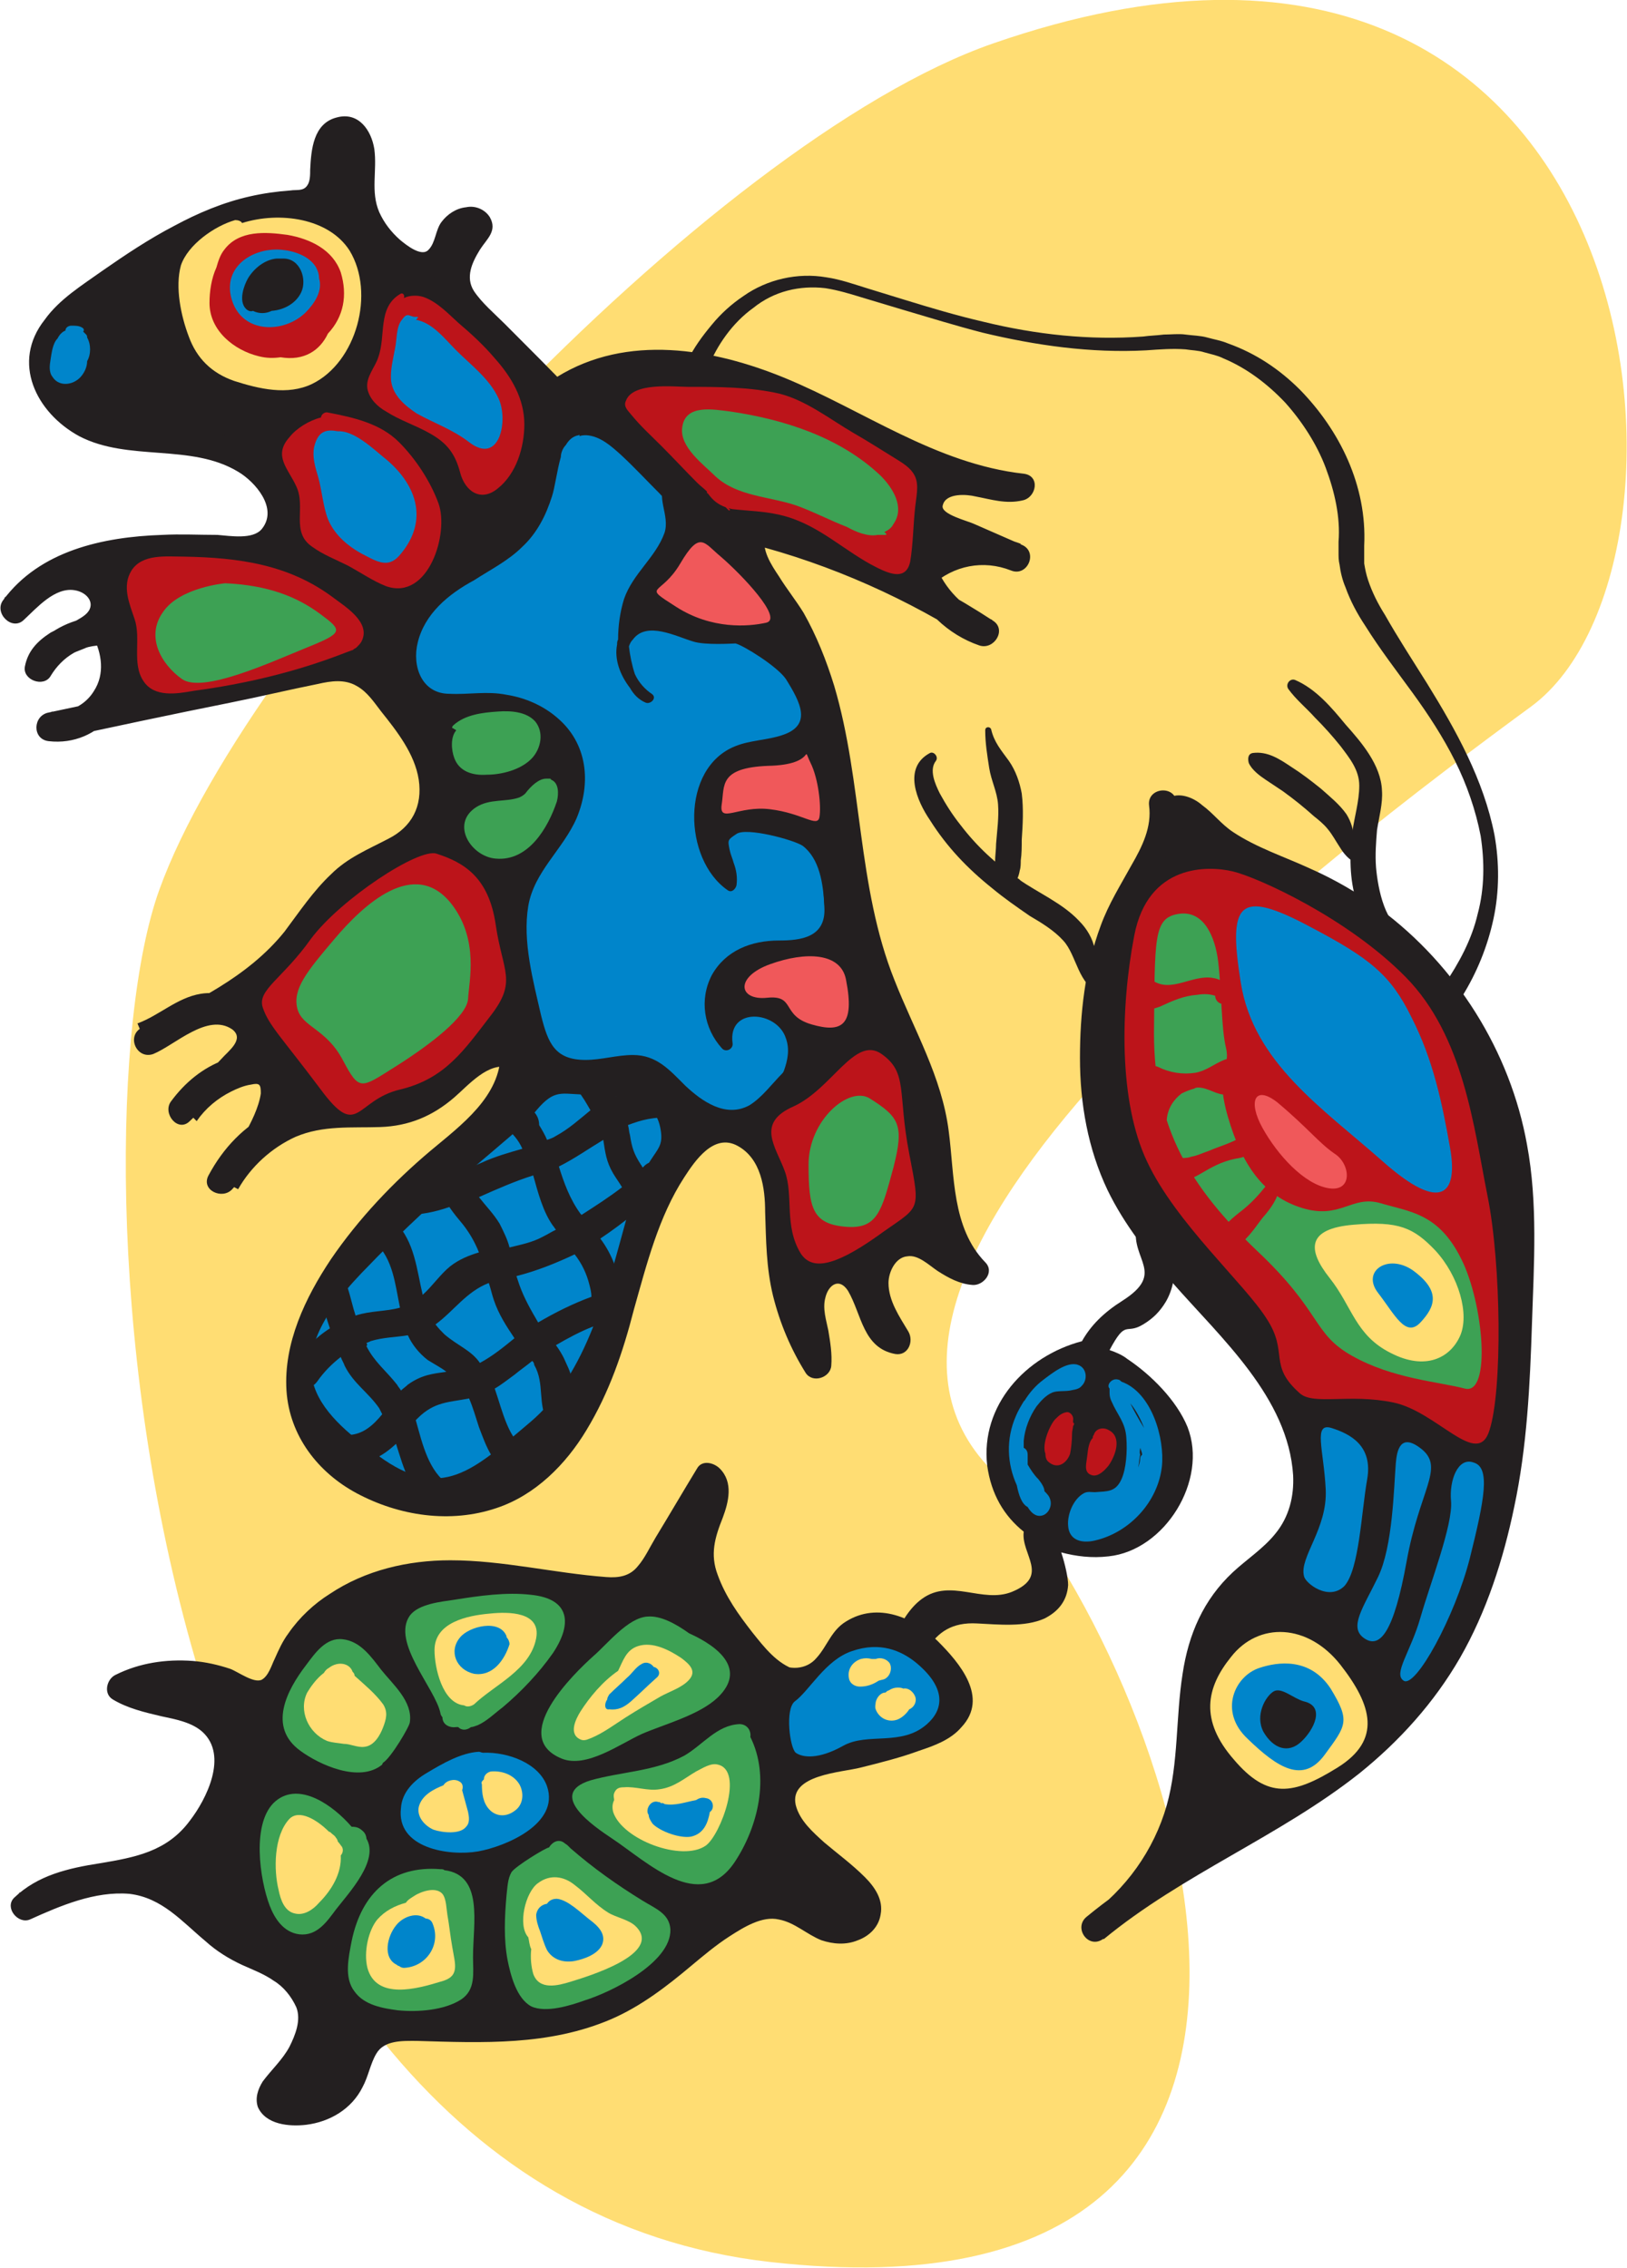 <?xml version="1.0" encoding="UTF-8"?> <!-- Generator: Adobe Illustrator 25.2.1, SVG Export Plug-In . SVG Version: 6.00 Build 0) --> <svg xmlns="http://www.w3.org/2000/svg" xmlns:xlink="http://www.w3.org/1999/xlink" version="1.1" id="Layer_1" x="0px" y="0px" width="165px" height="230px" viewBox="0 0 164.8 229.8" style="enable-background:new 0 0 164.8 229.8;" xml:space="preserve"> <style type="text/css"> .st0{fill:#FFDD73;} .st1{fill:#231F20;} .st2{fill:#0085CB;} .st3{fill:#BC141A;} .st4{fill:#F0585A;} .st5{fill:#3DA154;} </style> <path class="st0" d="M100.6,4.4c-28.8,10-75.2,59.9-84.5,85.8s-2.7,131.7,61.9,139s41.4-59.6,22-80.7s35.2-62.3,55.1-76.9 S167.7-18.9,100.6,4.4z"></path> <g> <g> <path class="st1" d="M57.2,40.9c-3-3-6.1-6-9.1-9.1c-0.7-0.7-1.5-1.5-1.8-2.5c-0.8-2.2,0.8-4.4,2.2-6.2c-0.2-1.3-2.3-0.7-2.9,0.5 s-0.8,2.8-2,3.2c-0.6,0.2-1.3,0-1.9-0.2c-3.3-1.3-5.5-5-5.2-8.6c0.2-2,0.3-4.9-1.6-5c-1.4,0-2.1,1.8-2.1,3.2c0,1.4,0,3.2-1.2,3.9 c-0.6,0.3-1.3,0.4-2,0.4c-7.4,0.3-14,4.8-20.1,9.1c-2.3,1.6-4.9,3.6-5.2,6.5c-0.4,3.4,2.7,6.3,5.9,7.3c3.2,1,6.7,0.8,10.1,1.4 s6.9,2.3,8,5.5c0.6,1.7,0.1,4-1.5,4.8c-0.8,0.4-1.8,0.5-2.7,0.5c-4.1,0-8.2-0.3-12.2,0.3c-4,0.6-8.1,2.4-10.4,5.7 c1.5-1.5,3.1-3,5.2-3.3c2.1-0.3,4.5,1.5,4,3.5c-0.7,3-6.1,2.8-6.7,5.8c1.3-2.4,4.1-3.9,6.8-3.7c1.1,2,1.2,4.6,0.1,6.7 c-1.1,2-3.5,3.4-5.8,3c8.8-1.9,17.7-3.8,26.5-5.6c1.4-0.3,3-0.6,4.4-0.2c1.6,0.5,2.7,1.9,3.7,3.2c1.5,2,3.1,4,3.9,6.3 s0.7,5.2-0.9,7.1c-1.5,1.8-4,2.4-6,3.7c-3.1,1.9-4.9,5.4-7.3,8.1c-3.8,4.3-9.1,6.8-14.3,9.3c2.1-0.7,3.8-2.4,5.9-2.9s5,1,4.5,3.1 c-0.2,0.8-0.7,1.3-1.3,1.9c-1.7,1.8-3.5,3.5-5.3,5.3c1.5-2.1,3.8-3.6,6.3-4.2c0.7-0.1,1.4-0.2,2,0.1c1.1,0.7,0.9,2.2,0.5,3.4 c-1,2.9-2.6,5.6-4.7,7.9c2-3.8,5.9-6.5,10.1-7c3.3-0.4,6.8,0.4,9.8-1.1c3.3-1.7,6-6.3,9.5-5c0.1,4.8-4.5,8.2-8.2,11.3 c-3.6,3-6.8,6.6-9.4,10.5c-3.1,4.6-5.5,10.5-3.3,15.6c1.6,3.8,5.4,6.3,9.5,7.4c2.8,0.7,5.8,0.8,8.6,0c6.5-2,10.3-8.9,12.4-15.4 c2.1-6.5,3.2-13.6,7.4-19c1-1.3,2.2-2.5,3.8-2.8c2.5-0.4,4.7,1.8,5.5,4.2c0.8,2.4,0.5,5,0.6,7.5c0.2,4.3,1.5,8.6,3.8,12.2 c0.2-1.9-0.6-3.8-0.7-5.7c-0.1-1.9,1.1-4.2,3-4c3.2,0.4,2.5,6.8,5.8,7.2c-1.1-1.7-2.2-3.6-2.2-5.6s1.4-4.3,3.4-4.3 c2.5,0,4.2,2.9,6.6,2.9c-4-4-3.1-10.5-4.3-16c-1-4.9-3.8-9.2-5.5-13.9c-4.6-12.3-2.3-27.1-9.9-37.8c-1.6-2.2-3.7-4.7-2.8-7.3 c8.4,2.1,16.5,5.7,23.7,10.5c-2.8-1-5.2-3.2-6.4-6c2.5-2.3,6.3-3,9.4-1.7c-2.3-1-4.6-2-6.9-3c-0.6-0.3-1.3-0.6-1.7-1.1 c-1.1-1.7,1.3-3.6,3.3-3.6c2,0.1,4,1.1,5.9,0.6c-8.1-0.8-15.3-5.6-22.7-9s-16.6-5.4-23.5-1"></path> <g> <path class="st1" d="M58.1,39.9c-2.3-2.4-4.7-4.8-7-7.1c-1-1-2.3-2.1-3.1-3.3c-0.9-1.4-0.2-2.9,0.6-4.2c0.7-1.1,1.8-1.9,1-3.3 c-0.5-0.8-1.5-1.2-2.4-1c-1,0.1-1.9,0.7-2.5,1.5c-0.6,0.8-0.6,2.1-1.3,2.8c-0.7,0.8-2.3-0.5-2.9-1c-0.9-0.8-1.6-1.7-2.1-2.8 c-0.9-2.1-0.2-4.2-0.5-6.4c-0.3-1.9-1.6-3.8-3.8-3.2c-2.4,0.6-2.6,3.3-2.7,5.3c0,0.5,0,1.2-0.3,1.6c-0.4,0.6-1.1,0.4-1.7,0.5 c-1.4,0.1-2.8,0.3-4.1,0.6c-2.7,0.6-5.3,1.7-7.7,3c-2.5,1.3-4.9,2.9-7.2,4.5c-2.1,1.5-4.4,2.9-5.9,5C1.1,36.7,3.6,41.8,8,44.2 c5,2.6,11.3,0.7,16.1,3.6c1.7,1,4.1,3.7,2.4,5.8c-0.9,1.1-3.2,0.7-4.5,0.6c-1.9,0-3.7-0.1-5.6,0c-6,0.2-12.4,1.6-16.1,6.6 c-1,1.3,0.9,3.2,2.1,2c1.3-1.2,3.1-3.3,5.1-3c1.4,0.2,2.3,1.5,1.1,2.5c-1,0.8-2.4,1.2-3.5,1.8C3.7,65,2.8,66,2.5,67.5 c-0.3,1.4,1.9,2.2,2.6,1c1.2-2,3.2-3.2,5.5-3.1c-0.4-0.3-0.8-0.6-1.2-0.9c0.9,1.7,1.2,3.8,0.1,5.5c-0.9,1.5-2.6,2.3-4.3,2.1 c0,1,0,1.9,0,2.9c6-1.3,12.1-2.6,18.1-3.8c3-0.6,5.9-1.3,8.9-1.9c1.3-0.3,2.7-0.5,3.9,0.2c1.1,0.6,1.8,1.7,2.5,2.6 c1.6,2,3.4,4.3,3.8,6.9c0.4,2.7-0.7,4.8-3.1,6c-2.1,1.1-4.1,1.9-5.8,3.6c-1.8,1.7-3.2,3.8-4.7,5.8c-3.7,4.6-9.2,7.2-14.4,9.7 c-1.7,0.8-0.6,3.3,1.1,2.7c2.2-0.9,5.5-4.2,8-2.5c1.3,1-0.4,2.2-1.1,3c-1.4,1.5-2.9,2.9-4.4,4.3c0.6,0.7,1.3,1.4,1.9,2 c0.9-1.3,2.1-2.3,3.5-3c0.6-0.3,1.3-0.6,2-0.7c0.9-0.2,1,0,1,0.9c-0.2,1.4-1,3-1.7,4.2c-0.8,1.5-1.9,2.8-3,4.1 c0.8,0.5,1.6,1,2.4,1.4c1.3-2.3,3.4-4.2,5.8-5.3c2.8-1.2,5.7-0.9,8.6-1c2.9-0.1,5.3-1.1,7.5-3c1.4-1.2,3.5-3.7,5.6-3 c-0.3-0.5-0.6-1-0.9-1.5c0,4.4-4,7.3-7.1,9.9c-3.8,3.2-7.3,6.9-10.1,11c-2.6,3.9-4.8,8.5-4.5,13.3c0.3,4.6,3.2,8.3,7.1,10.4 c4.3,2.3,9.5,3.1,14.2,1.5c3.9-1.3,7-4.4,9.1-7.9c2.3-3.8,3.7-7.9,4.8-12.2c1.3-4.6,2.5-9.4,5.1-13.4c1.1-1.7,3-4.5,5.4-3.2 c2.4,1.3,2.8,4.3,2.8,6.7c0.1,2.9,0.1,5.6,0.8,8.5c0.7,2.8,1.8,5.4,3.3,7.8c0.7,1.1,2.5,0.5,2.6-0.7c0.1-1.2-0.1-2.4-0.3-3.6 c-0.2-1-0.6-2.2-0.3-3.3c0.3-1.3,1.4-2.1,2.3-0.7c1.4,2.4,1.5,5.8,4.8,6.4c1.3,0.2,1.9-1.3,1.3-2.3c-0.9-1.5-2-3.1-2-4.9 c0-1.1,0.7-2.6,1.9-2.7c1.1-0.2,2.2,0.9,3.1,1.5c1.1,0.7,2.2,1.3,3.5,1.4c1.1,0.1,2.3-1.3,1.3-2.3c-3.4-3.5-3.1-8.8-3.7-13.3 c-0.7-5.5-3.5-10.2-5.5-15.3c-3.8-9.5-3.2-20-6.1-29.8c-0.8-2.6-1.8-5.1-3.1-7.4c-0.8-1.3-1.7-2.4-2.5-3.7 c-0.8-1.2-1.8-2.7-1.4-4.2c-0.5,0.3-1,0.6-1.5,0.9c8.2,2.1,16,5.6,23.1,10.2c0.5-0.8,0.9-1.7,1.4-2.5c-2.5-0.9-4.5-2.7-5.6-5.2 c-0.2,0.6-0.3,1.1-0.5,1.7c2.2-2,5.2-2.6,8-1.5c1.7,0.7,2.8-1.9,1.1-2.6c-1.6-0.7-3.2-1.4-4.8-2.1c-0.6-0.3-3.5-1-3.2-1.9 c0.3-1.3,2.5-1.1,3.3-0.9c1.6,0.3,3.1,0.8,4.8,0.4c1.4-0.3,1.8-2.5,0.1-2.7c-8.9-1-16.2-6.4-24.2-9.7c-7.3-3-16-4.5-23.1-0.1 c-1.6,1,0.2,3.3,1.7,2.3c6.7-4.2,15.4-2,22.1,1.1c7.5,3.4,14.6,8.2,23,9.1c0-0.9,0.1-1.8,0.1-2.7c-2.2,0.4-4.3-0.9-6.5-0.6 c-1.7,0.2-3.5,1.4-4,3.1c-0.6,1.9,0.8,3.3,2.4,4.1c2.3,1.1,4.7,2.1,7.1,3.1c0.4-0.9,0.8-1.7,1.1-2.6c-3.6-1.4-7.8-0.8-10.8,1.8 c-0.5,0.4-0.7,1.1-0.5,1.7c1.3,3.2,3.9,5.7,7.1,6.8c1.5,0.5,2.8-1.6,1.4-2.5c-7.5-4.9-15.7-8.5-24.4-10.7 c-0.5-0.1-1.4,0.3-1.5,0.9c-0.8,2.8,0.4,5.1,2,7.3c1.5,2.2,2.9,4.3,3.9,6.8c1.9,4.9,2.6,10.2,3.3,15.3c0.7,5.1,1.3,10.3,2.9,15.2 c1.8,5.5,5.2,10.4,6.1,16.1c0.9,5.3,0.4,11.4,4.4,15.6c0.4-0.8,0.9-1.5,1.3-2.3c-1.7-0.1-3-1.6-4.4-2.3c-1.6-0.8-3.5-0.8-5,0.3 c-1.4,1.1-2.2,2.9-2.3,4.6c0,2.5,1.2,4.6,2.5,6.7c0.4-0.8,0.9-1.5,1.3-2.3c-1.2-0.2-1.6-2.4-2-3.3c-0.6-1.6-1.5-3.2-3.2-3.7 c-2.1-0.7-4,0.8-4.8,2.7c-1.1,2.7,0.5,5.3,0.3,8c0.9-0.2,1.7-0.4,2.6-0.7c-2.7-4.4-3.5-9.1-3.6-14.2c0-2.4-0.2-4.9-1.5-7 c-1.1-1.7-2.9-3.1-5-3.3c-4.6-0.3-7.4,5-9,8.5c-1.9,4.3-2.9,8.9-4.3,13.3c-1.2,4-2.9,8-5.6,11.3c-3,3.5-7.2,5.2-11.9,4.6 c-4.1-0.5-8.6-2.7-10.4-6.6c-2-4.4-0.1-9.5,2.3-13.4c2.9-4.7,6.7-8.7,10.9-12.2c3.5-2.9,7.6-6.4,7.7-11.4c0-0.6-0.3-1.3-0.9-1.5 c-2.8-0.9-5.1,0.6-7.2,2.3c-1,0.9-2,1.9-3.2,2.5c-1.5,0.9-3.2,1-4.8,1c-3.4,0.1-6.6,0.1-9.6,1.7c-2.8,1.4-4.9,3.6-6.4,6.4 c-0.8,1.5,1.4,2.5,2.4,1.4c1.7-1.8,3-3.8,4.1-6c0.8-1.8,1.9-4.2,0.9-6.1c-1.1-2.2-3.9-1.7-5.8-1c-2.2,0.8-4,2.3-5.4,4.2 c-0.9,1.2,0.7,3.2,1.9,2c2-1.9,4-3.8,5.8-5.8c1.4-1.5,1.9-3.7,0.4-5.4c-1.2-1.4-3.3-2-5.1-1.7c-2.4,0.4-4.2,2.2-6.4,3 c0.4,0.9,0.7,1.8,1.1,2.7c5.3-2.5,10.6-5.1,14.6-9.4c1.9-2,3.3-4.5,5.2-6.4c1.9-2,4.5-2.6,6.8-4.2c2.2-1.5,3.4-3.9,3.4-6.5 c0-2.9-1.2-5.4-2.8-7.7c-1.5-2.2-3.3-4.9-5.9-6c-2.9-1.2-6.4,0.2-9.3,0.8C20,69,12.5,70.6,4.9,72.2c-1.6,0.3-1.7,2.7,0,2.9 c5.2,0.6,9-4.3,8-9.2c-0.2-1-0.5-2.6-1.5-3.2c-0.9-0.5-2.4-0.2-3.4,0.1c-2.2,0.6-4.2,2-5.3,4c0.9,0.3,1.7,0.7,2.6,1 c0.3-1.2,2.7-1.8,3.7-2.3c1.7-0.9,3.2-2.3,3-4.4c-0.2-2.3-2.5-4-4.7-4.1c-2.8-0.2-5,1.8-6.9,3.6c0.7,0.7,1.4,1.3,2.1,2 c2.8-3.7,7.5-5,11.9-5.3c2.7-0.2,5.4,0,8.2,0c2.2,0,4.6,0.1,6.1-1.8c2.6-3.3,0.4-7.9-2.7-9.9c-4.3-2.8-9.3-2.1-14-3 c-3.5-0.7-8.4-4.1-5.7-8.1c1.2-1.8,3.2-3,4.9-4.3c2-1.4,4-2.8,6.1-4c2.1-1.2,4.2-2.3,6.5-3c1.1-0.4,2.1-0.6,3.2-0.8 c1.2-0.2,2.3-0.2,3.5-0.4c2.2-0.3,3.2-2.1,3.4-4.2c0.1-0.9-0.1-1.8,0.2-2.6c0.2-0.6,0.4-0.9,0.7-0.4c0.3,0.7,0.2,1.8,0.1,2.6 c-0.1,1.1-0.1,2.2,0.1,3.3c0.5,2.2,1.7,4.3,3.4,5.7c1.6,1.3,4.2,2.7,6.2,1.3c0.8-0.6,1.2-1.5,1.5-2.3c0.2-0.4,0.3-1,0.6-1.3 c0.1-0.1,0.2-0.1,0.3-0.2c0.1,0,0.1,0,0.2-0.1c0.2,0,0.2-0.1-0.3-0.2c0.1-0.5,0.2-0.9,0.2-1.4c-1.2,1.5-2.4,3.1-2.7,5 c-0.3,2,0.5,3.6,1.8,5c3.2,3.3,6.5,6.4,9.8,9.6C57.5,42.9,59.2,41.1,58.1,39.9L58.1,39.9z"></path> </g> </g> <g> <path class="st1" d="M77.7,169.5c1.6,1.4,4.2,1.3,5.6-0.2c1-1,1.4-2.4,2.5-3.3c1.4-1.3,3.7-1.3,5.5-0.4c1.7,0.9,3,2.4,4.2,3.9 c0.7,0.9,1.5,2,1.3,3.2c-0.2,1.6-1.9,2.6-3.5,3.2c-2.9,1.1-5.9,1.9-8.9,2.5c-2,0.4-4.4,0.9-5.3,2.7c-1.2,2.5,1.1,5.1,3.2,6.9 c1.2,1,2.4,2,3.6,3c0.8,0.7,1.8,1.6,1.7,2.7c-0.1,1.7-2.5,2.3-4.1,1.7s-3-1.9-4.6-2.2c-1.3-0.2-2.7,0.2-3.9,0.8 c-4,2-7,5.5-10.8,7.9c-6,3.7-13.5,4.1-20.6,3.7c-1.7-0.1-3.5-0.2-5.1,0.4c-2.5,1-2.1,3.9-3.8,6c-2.6,3.2-9.3,2.4-6.9-0.3 c2.2-2.5,4.8-6.1,3.3-9.1c-1.7-3.2-3.5-3.4-6.7-5c-3.1-1.6-5.1-4.8-8.3-6.3c-4.3-2-9.3-0.1-13.7,1.9c3.6-3.8,10.2-2.3,14.7-5 c1.7-1,3.1-2.6,4.2-4.4c1.7-2.8,2.6-6.6,0.5-9.1c-2.3-2.6-6.7-1.9-9.6-3.8c3.7-1.8,8.3-1.8,12,0.1c0.6,0.3,1.2,0.7,1.9,0.7 c1.7,0,2.6-2.1,3.3-3.6c2.4-5.2,8.3-8,14-8.4c5.7-0.5,11.4,0.8,17.1,1.5c1.4,0.2,3,0.3,4.3-0.5c0.9-0.6,1.4-1.5,1.9-2.4 c1.7-2.9,3.4-5.7,5.1-8.6c1.4,1.2,0.1,3.3-0.5,5.1c-1.5,4.1,1.4,8.4,4.1,11.8c1.3,1.6,2.7,3.4,4.7,3.9"></path> <g> <path class="st1" d="M77,170.4c2.2,1.9,5.5,1.8,7.5-0.3c0.9-1,1.4-2.7,2.7-3.3c1.4-0.7,3-0.2,4.2,0.6c1.2,0.9,2.3,2.1,3.2,3.3 c0.4,0.5,0.9,1.2,0.8,1.8c-0.1,0.7-0.8,1.2-1.3,1.5c-1.3,0.7-2.9,1.2-4.3,1.6c-1.8,0.6-3.6,1-5.5,1.4c-2.4,0.5-5.3,1.1-6.4,3.6 c-1.3,2.9,0.7,5.8,2.7,7.7c1.2,1.1,2.5,2.2,3.7,3.2c0.6,0.5,2.8,2,1.2,2.6c-1.2,0.4-2.3-0.4-3.3-1c-1.4-0.8-2.8-1.5-4.5-1.4 c-3.2,0.2-6.1,2.4-8.4,4.3c-2.4,2-4.8,4.1-7.6,5.5c-6.1,3-12.8,2.7-19.3,2.5c-3-0.1-5.8,0.4-7.2,3.3c-1,2.1-1.3,4.3-3.8,5 c-0.8,0.2-1.6,0.3-2.4,0.2c-0.1,0-0.5-0.1-0.4-0.2c0-0.1,0.4,0.6,0.2,0.5c0,0,0-0.1,0.2-0.3c1-0.8,1.9-2.3,2.5-3.4 c0.7-1.2,1.4-2.6,1.5-4.1c0.2-2.8-1.7-5.5-4.1-6.8c-1.2-0.7-2.5-1.2-3.7-1.8c-1.5-0.7-2.7-1.8-3.8-2.9c-2.5-2.4-5.2-4.3-8.8-4.5 c-3.8-0.1-7.4,1.3-10.7,2.8c0.5,0.7,1.1,1.5,1.6,2.2c2.5-2.5,6.6-2.3,9.8-3c4.1-0.9,7.1-3.1,9.3-6.8c1.8-3.1,2.8-7.5,0.1-10.5 c-2.6-2.9-6.7-2.1-9.8-3.9c-0.1,0.8-0.2,1.7-0.3,2.5c2.2-1.1,4.7-1.5,7.1-1.1c1.2,0.2,2.3,0.5,3.4,1c1,0.5,1.9,1,3.1,1 c2-0.2,3.1-2,3.9-3.6c0.9-1.9,1.9-3.5,3.6-4.9c3.5-2.7,8-3.7,12.4-3.6c2.8,0,5.5,0.4,8.3,0.8c2.5,0.4,5.1,1,7.7,0.9 c2.9,0,4.4-1.6,5.8-4c1.6-2.7,3.3-5.5,4.9-8.2c-0.8,0-1.5,0-2.3,0c0.6,0.6,0.1,1.6-0.2,2.3c-0.4,1-0.8,1.9-0.9,2.9 c-0.4,2.2,0.3,4.5,1.3,6.5c1,2,2.4,3.9,3.8,5.6c1.4,1.7,2.9,3.3,5,4c1.8,0.6,2.8-2.1,1.1-2.7c-1.9-0.6-3.2-2.3-4.4-3.8 c-1.4-1.8-2.7-3.6-3.5-5.8c-0.8-2.1-0.3-3.8,0.5-5.8c0.6-1.6,1.1-3.6-0.3-5c-0.6-0.6-1.8-0.9-2.3,0c-1.4,2.3-2.8,4.7-4.2,7 c-0.6,1-1.1,2.1-1.8,2.9c-0.8,1-1.9,1.2-3.2,1.1c-5.3-0.4-10.5-1.7-15.8-1.7c-4.3,0-8.6,1-12.2,3.4c-1.6,1-3.1,2.4-4.2,4 c-0.6,0.8-1,1.7-1.4,2.6c-0.3,0.6-0.6,1.7-1.3,2.1c-0.8,0.4-2.4-0.8-3.2-1.1c-1.2-0.4-2.5-0.7-3.8-0.8c-2.7-0.2-5.4,0.2-7.8,1.4 c-0.9,0.4-1.3,1.9-0.3,2.5c1.5,0.9,3.2,1.3,4.9,1.7c1.4,0.3,3.1,0.6,4.2,1.6c2.6,2.4,0.4,6.8-1.3,9c-2.3,3.1-5.5,3.7-9.1,4.3 c-3.2,0.5-6.3,1.2-8.7,3.5c-1,1,0.4,2.7,1.6,2.2c3.1-1.4,6.6-2.9,10.1-2.6c3.3,0.4,5.3,2.8,7.7,4.8c1.1,1,2.4,1.8,3.7,2.4 c1.1,0.5,2.2,0.9,3.2,1.6c1,0.6,1.8,1.6,2.3,2.7c0.5,1.3-0.1,2.8-0.7,4c-0.7,1.3-1.8,2.3-2.7,3.5c-0.5,0.8-0.8,1.7-0.5,2.6 c0.8,1.8,3.2,2,4.9,1.8c2.4-0.3,4.6-1.6,5.7-3.8c0.6-1.1,0.8-2.4,1.4-3.4c0.8-1.4,2.7-1.3,4.1-1.3c6.7,0.2,13.4,0.5,19.7-2.2 c3-1.3,5.6-3.3,8.1-5.4c1.2-1,2.5-2.1,3.9-3c1.4-0.9,3.3-2.1,5-1.7c1.6,0.3,2.8,1.5,4.3,2.1c1.2,0.4,2.5,0.5,3.7,0 c1.1-0.4,2.1-1.3,2.3-2.6c0.3-1.5-0.6-2.8-1.6-3.8c-1.3-1.3-2.8-2.4-4.1-3.5c-1.1-1-2.5-2.2-2.9-3.8c-0.7-3.1,4.7-3.3,6.6-3.8 c2-0.5,4-1,5.9-1.7c1.5-0.5,3.2-1.1,4.3-2.4c2.8-3-0.2-6.5-2.4-8.7c-2.4-2.4-6.1-4-9.3-2c-1.5,0.9-1.9,2.5-3,3.7 c-1,1.2-2.8,1.3-4.1,0.4C77.1,167.8,75.9,169.5,77,170.4L77,170.4z"></path> </g> </g> <g> <path class="st1" d="M118.3,84.2c-1-0.3-0.3-2.1,0.8-2.1c1.1,0,1.9,1,2.6,1.7c2.9,3,7.2,4.2,11,6c11,5.1,19.1,16,20.6,28 c0.5,3.5,0.4,7,0.4,10.5c-0.1,8-0.3,16.1-1.8,24c-1.6,7.9-4.6,15.6-9.9,21.6c-8.4,9.5-21.3,13.6-31.1,21.7c4.4-3.1,7.6-7.8,8.8-13 c1.6-6.9,0-15.1,4.6-20.6c2-2.4,5-3.9,6.7-6.6c1.9-3.1,1.6-7.1,0.3-10.4c-3.6-9.7-13.7-15.7-18.1-25.1c-2.6-5.7-3-12.2-2.2-18.4 c0.4-3.3,1.2-6.6,2.7-9.5c1.7-3.4,4.5-6.7,3.9-10.4"></path> <g> <path class="st1" d="M118.8,83.5c0,0,0.4,0,0.4,0c0.3,0.1,0.5,0.3,0.7,0.5c0.4,0.3,0.7,0.7,1,1.1c0.8,0.8,1.8,1.5,2.8,2.1 c2,1.2,4.1,2.1,6.3,2.9c4.1,1.7,7.8,3.9,11,6.9c6.5,6,10.5,14.4,11.2,23.2c0.4,5.6,0.1,11.3-0.1,16.9c-0.2,5.4-0.7,10.9-1.9,16.2 c-2.1,9.4-6.6,18-14.2,24c-8.1,6.5-17.9,10.3-25.9,16.9c-1.4,1.1,0.1,3.3,1.6,2.3c3.5-2.5,6.2-5.8,8-9.7c1.7-3.9,2.1-8,2.4-12.2 c0.3-3.8,0.5-8.1,2.9-11.3c2.5-3.3,6.6-5,8.1-9.1c2.9-8-3.2-16-8.2-21.7c-2.7-3-5.5-5.8-7.8-9.1c-2.6-3.7-4.2-7.7-4.7-12.2 c-0.6-5.2-0.2-11,1.5-15.9c1.6-4.7,5.9-8.8,5.3-14c-0.2-1.8-3-1.5-2.8,0.3c0.3,2.2-0.7,4.2-1.8,6.1c-1.1,2-2.3,3.9-3.1,6.1 c-1.6,4.3-2.1,8.9-2.1,13.4c0,4.6,0.8,9.2,2.8,13.4c1.7,3.5,4.1,6.5,6.6,9.4c4.9,5.6,11.7,11.6,12.2,19.5 c0.1,2.1-0.4,4.2-1.8,5.9c-1.2,1.5-2.9,2.6-4.3,3.9c-3,2.8-4.5,6.3-5.1,10.3c-0.7,4.4-0.4,9-1.6,13.3c-1.3,4.6-4.2,8.6-8,11.3 c0.5,0.8,1.1,1.5,1.6,2.3c8-6.6,17.8-10.4,25.9-16.8c4.1-3.3,7.6-7.2,10.2-11.7c2.7-4.7,4.4-10,5.5-15.3 c1.3-6.1,1.6-12.4,1.8-18.6c0.2-6,0.6-12.2-0.5-18.1c-1.7-9.5-7.2-18.2-14.9-23.9c-2.2-1.6-4.6-3-7.1-4.1 c-2.6-1.2-5.4-2.1-7.8-3.7c-1.2-0.8-2-1.9-3.1-2.7c-0.9-0.8-2.4-1.4-3.5-0.7c-1.4,0.9-1.8,3.5,0.2,4 C119,85.1,119.4,84,118.8,83.5L118.8,83.5z"></path> </g> </g> <g> <g> <path class="st1" d="M112,99.3c-1.1-0.4-0.9-2.1-1.1-3.1c-0.2-1.1-0.8-2.1-1.6-2.9c-1.7-1.8-4.1-2.8-6.1-4.2 c-2.3-1.5-4.3-3.4-5.9-5.5c-0.8-1-1.5-2.1-2.1-3.2c-0.5-1-1.1-2.4-0.4-3.3c0.3-0.4-0.2-1-0.6-0.8c-2.8,1.5-1.3,4.9,0,6.8 c1.7,2.7,3.8,4.9,6.3,6.9c1.2,1,2.5,1.9,3.8,2.8c1.2,0.7,2.5,1.5,3.4,2.5c1.4,1.5,1.5,4.6,3.8,5.3C112.3,101,112.9,99.6,112,99.3 L112,99.3z"></path> </g> </g> <g> <g> <path class="st1" d="M103.1,89c-0.2-0.1-0.5-0.2-0.7-0.3c0.1,0.3,0.2,0.6,0.3,1c0.3-0.5,0.5-0.9,0.6-1.5c0.1-0.3,0.1-0.7,0.1-1 c0.1-0.7,0.1-1.4,0.1-2.1c0.1-1.5,0.2-3.1,0-4.7c-0.2-1.1-0.6-2.3-1.3-3.3c-0.8-1.1-1.5-1.9-1.8-3.2c-0.1-0.3-0.6-0.3-0.6,0.1 c0,1.3,0.2,2.5,0.4,3.8c0.2,1.3,0.8,2.4,0.9,3.7c0.1,1.3-0.1,2.7-0.2,4c0,0.6-0.1,1.2-0.1,1.8c0,0.4,0,0.8,0.1,1.1 c0,0.2,0.1,0.4,0.1,0.5c0.1,0.2,0.2,0.3,0.3,0.5c0,0.3,0.3,0.6,0.6,0.7c0.3,0,0.5,0.1,0.8,0.1C103.4,90.1,103.7,89.3,103.1,89 L103.1,89z"></path> </g> </g> <g> <g> <path class="st1" d="M142.6,94.7c-2.3-0.9-3-4.6-3.2-6.8c-0.1-1.3,0-2.6,0.1-3.8c0.2-1.3,0.6-2.7,0.5-4c-0.1-2.6-2.1-4.9-3.7-6.7 c-1.4-1.7-3-3.6-5.1-4.5c-0.5-0.2-1,0.4-0.7,0.9c0.8,1.1,1.8,1.9,2.7,2.9c0.9,0.9,1.8,1.9,2.6,2.9c0.9,1.2,1.9,2.4,1.9,4 c0,1.6-0.5,3.2-0.7,4.7c-0.6,4.5,0,10.4,5.2,11.7C143,96.1,143.3,95,142.6,94.7L142.6,94.7z"></path> </g> </g> <g> <g> <path class="st1" d="M138.1,86.2c-0.7,0.2-0.9-0.8-0.9-1.2c-0.1-0.9-0.3-1.7-0.8-2.5c-0.7-1-1.7-1.8-2.6-2.6 c-1-0.8-1.9-1.5-3-2.2c-1.2-0.8-2.4-1.6-3.9-1.4c-0.5,0.1-0.5,0.6-0.4,1c0.3,0.7,1.1,1.3,1.7,1.7c0.6,0.4,1.2,0.8,1.8,1.2 c1.1,0.8,2.1,1.6,3.1,2.5c0.5,0.4,1,0.8,1.4,1.3c0.5,0.6,0.8,1.2,1.2,1.8c0.6,1,1.6,2.1,2.9,1.6C139.3,87.2,138.9,86,138.1,86.2 L138.1,86.2z"></path> </g> </g> <path class="st1" d="M88.8,170.9c0.9-2.7,2.1-7.1,4.6-8.9c2.9-2.1,6.1,0.5,9.1-0.7c3.9-1.6,0.9-3.8,1.2-6.1c-2-1.6-3.3-3.8-3.7-6.7 c-0.7-6.1,3.9-11.1,9.6-12.6c0.9-1.6,2.2-2.9,4.1-4.1c4.4-2.8,0.9-4.1,1.4-7.4c0.2-1.2,1.2-1.9,2.3-2.2c0.9-0.2,1.3,1.2,0.4,1.5 c-0.7,0.2,1,3.3,1.1,4.1c0.2,1.4-0.1,2.9-0.8,4.1c-0.6,1-1.3,1.7-2.3,2.3c-1.8,1.1-1.7-0.6-3.4,2.6c0.6,0.2,1.3,0.5,1.8,0.9 c2.4,1.6,5,4.2,6.1,6.9c2.1,5.4-2.3,12.5-8,13.1c-1.7,0.2-3.3,0-4.8-0.4c0.4,1.2,0.7,2.6,0.7,3.3c-0.1,1.6-1,2.7-2.4,3.4 c-2,0.9-4.7,0.6-6.8,0.5c-5.2-0.3-5.6,4.3-7.6,7.9C90.5,173.6,88.3,172.4,88.8,170.9z"></path> <path class="st0" d="M124.7,167.9c-2.5,3.1-3.2,6.4,0.3,10.4c3.4,4,6,3.6,10.5,0.8c4.5-2.8,3.5-6.3,0.3-10.4 C132.5,164.5,127.5,164.3,124.7,167.9z"></path> <path class="st2" d="M127.6,169c-2.5,0.8-4.2,4.4-1.2,7.2c3,2.9,5.6,4.6,7.8,1.6c2.2-3,2.6-3.4,0.6-6.7 C132.7,167.9,129.4,168.4,127.6,169z"></path> <path class="st1" d="M132.1,172.4c2.2,0.5,1,2.9-0.3,4.1c-1.3,1.2-2.8,0.7-3.8-1c-0.9-1.7,0.2-3.6,1-4.1 C129.8,170.9,131,172.1,132.1,172.4z"></path> <path class="st2" d="M132.1,159.7c-0.5-1.9,2.4-4.8,2.2-8.8c-0.2-4-1.3-6.8,0.6-6.2s4.2,1.8,3.6,5.2c-0.6,3.4-0.8,9.1-2.3,10.8 C134.6,162.3,132.2,160.4,132.1,159.7z"></path> <path class="st2" d="M141.4,148.3c-0.2,2.5-0.3,8.4-1.8,11.5s-3,5.1-1.4,6.2s3-0.6,4.3-7.8s3.8-9.4,1.6-11.3 C141.8,145,141.5,147.1,141.4,148.3z"></path> <path class="st2" d="M147,152.1c0.2,2.4-2.1,8.3-3.1,11.8s-2.8,5.7-1.7,6.4c1.2,0.8,5.2-6.5,6.7-12.4c1.5-6,2.1-9.2,0.4-9.7 C147.7,147.6,146.8,150,147,152.1z"></path> <path class="st3" d="M131.7,141.2c1.4,1.2,5,0,9.4,0.9c4.5,0.9,8.6,6.8,9.8,2.8c1.3-4,1.2-16.7-0.2-23.7c-1.4-7-2.4-16.2-8.3-22.2 s-15-10.1-17.5-10.7c-2.5-0.6-8.6-0.8-10,6.5s-1.6,16.8,1.3,22.9c2.9,6.2,9.9,12.4,12.1,15.9C130.6,137.1,128.4,138.3,131.7,141.2z "></path> <path class="st2" d="M132.7,93.9c6.1,3.2,8.2,4.9,10.3,9.2c2.2,4.3,3.1,8.7,3.9,13.2s-0.7,6.8-6.8,1.4c-6.1-5.4-13.1-10-14.4-18.1 S125.4,90,132.7,93.9z"></path> <path class="st4" d="M129.4,111.7c3.1,2.6,4.2,4.1,5.8,5.2c1.6,1,1.9,3.9-0.6,3.5s-5.2-3.4-6.7-6.1S127.1,109.9,129.4,111.7z"></path> <path class="st5" d="M123.4,97.4c0.4,3.5,0.3,6.7,0.8,8.8c0.5,2.1-1.2,2.2,0.2,7c1.4,4.8,3.6,8,7.5,9.2c3.9,1.2,5-1.3,7.9-0.5 c3,0.9,5.9,1,8.2,5.6c2.3,4.5,3.1,13.9,0.4,13.2s-7.3-1-11.4-3.3c-4.1-2.3-3-4.4-9.7-10.7c-6.7-6.4-10.4-12.4-10.4-22 c0.1-9.6-0.1-11.7,2.5-12.1S123.1,95,123.4,97.4z"></path> <path class="st0" d="M145.4,126.7c2.4,2.6,3.5,6.5,2.5,8.7s-3.5,3.5-7,1.7c-3.6-1.8-3.9-4.7-6.2-7.6c-2.3-2.9-2.3-5,2.4-5.4 C141.7,123.7,143.2,124.4,145.4,126.7z"></path> <path class="st2" d="M143.1,128.7c2.9,2.1,2.3,3.7,0.8,5.3c-1.5,1.6-2.6-0.8-4.3-3C137.9,128.8,140.6,127,143.1,128.7z"></path> <path class="st3" d="M116.4,108.6c0.1-0.4,0.5-0.7,0.9-0.5c1.2,0.6,2.5,0.8,3.8,0.6c1.1-0.2,1.9-0.9,2.9-1.3c1-0.4,1.6,0,1.6,1 c0,0.2,0,0.4-0.1,0.5c0.4,0.1,0.7,0.3,1,0.6c0.4,0.3,0.3,1-0.2,1.1c-0.2,0-0.4,0.1-0.6,0.1c-0.4,0.1-0.7-0.3-0.5-0.6c0,0,0,0,0,0 c-0.2,0.5-0.6,0.8-1,0.8c-0.9,0.1-1.8-0.7-2.8-0.7c-0.1,0-0.3,0-0.4,0.1c-0.4,0.1-0.9,0.3-1.3,0.5c-0.8,0.6-1.4,1.5-1.5,2.6 c-0.1,0.6-1.1,0.8-1.3,0.1c-0.2-0.8-0.1-1.6,0.3-2.2c-0.1,0-0.3-0.1-0.4-0.3C116.3,110.3,116.1,109.6,116.4,108.6z"></path> <path class="st3" d="M115.6,99.7c0.1-0.5,0.7-0.7,1.1-0.4c1.9,1.4,4.1-0.6,6.2-0.2c0.7,0.1,1.3,0.5,1.5,1c1.6,1,2.7,3.5,1.2,5 c-0.2,0.2-0.5,0.1-0.5-0.2c0-0.9,0.1-1.8-0.3-2.6c-0.2-0.3-0.4-0.6-0.6-0.8c-0.4,0.5-1.1,0-1.1-0.6c-0.6-0.2-1.2-0.2-1.8-0.1 c-1.4,0.1-2.5,0.6-3.8,1.2c-0.6,0.2-1.3,0.5-1.9,0C114.9,101.3,115.4,100.5,115.6,99.7z"></path> <path class="st3" d="M119.1,117.4c0.5-0.1,1.1,0,1.6-0.2c0.6-0.1,1.2-0.4,1.8-0.6c0.9-0.4,2-0.7,2.9-1.2c0.1-0.3,0.4-0.5,0.7-0.4 c0.1-0.1,0.2-0.1,0.2-0.2c0.4-0.4,1,0.2,0.8,0.6c0,0.1-0.1,0.2-0.2,0.4c0,0.2,0,0.3,0,0.5c-0.2,0.8-1,1-1.7,1.1 c-1.5,0.3-2.5,0.9-3.7,1.6c-0.7,0.4-1.6,0.8-2.4,0.5C117.8,119.2,117.8,117.6,119.1,117.4z"></path> <path class="st3" d="M125.5,122.9c1.2-0.9,2-1.8,2.8-2.8c0-0.2-0.1-0.4-0.2-0.6c-0.5-0.7,0.5-1.5,1-0.8c0.1,0.1,0.2,0.2,0.2,0.4 c0.3,0,0.6,0.2,0.5,0.5c-0.1,0.2-0.1,0.5-0.2,0.7c-0.1,1.1-0.9,2.2-1.7,3.1c-0.8,1-2.4,3.7-4.1,3c-0.2-0.1-0.5-0.4-0.4-0.7 C123.7,124.4,124.5,123.7,125.5,122.9z"></path> <path class="st3" d="M110.7,145.7c0-0.1,0-0.2,0.1-0.3c0.2-0.7,1-0.8,1.5-0.5c1.4,0.7,0.7,2.6,0,3.6c-0.4,0.5-1,1.1-1.6,1 c-0.9-0.2-0.7-1-0.6-1.7C110.2,147.2,110.2,146.2,110.7,145.7z"></path> <path class="st3" d="M106.9,143.8C106.9,143.7,106.9,143.7,106.9,143.8c0.3-0.3,0.6-0.6,1.1-0.7c0.4-0.1,0.8,0.4,0.7,0.8 c0,0.1,0,0.2,0,0.2c0,0,0,0.1,0.1,0.1c0,0.1,0,0.2-0.1,0.3c0,0.2-0.1,0.5-0.1,0.7c0,0.8-0.1,1.6-0.2,2.1c-0.3,0.9-1.2,1.6-2.1,0.9 c-0.3-0.2-0.4-0.5-0.4-0.9C105.5,146.3,106.4,144.3,106.9,143.8z"></path> <path class="st2" d="M108.2,154.6c0.1,1.5,1.4,1.8,2.7,1.5c3.5-0.8,6.4-3.9,6.8-7.5c0.3-2.8-1-7.5-4.1-8.6 c-0.1-0.1-0.2-0.2-0.3-0.2c-0.3-0.1-0.6,0-0.8,0.2c-0.2,0.2-0.3,0.5-0.1,0.7c0,0,0,0.1,0,0.1c0,0,0,0,0,0c0,0.1,0,0.2,0,0.4 c0,0.3,0.1,0.6,0.2,0.8c0.6,1.4,1.4,2.1,1.5,3.7c0.1,1.3,0,3.1-0.5,4.2c-0.6,1.3-1.4,1.2-2.7,1.3c-0.4,0-0.7-0.1-1.1,0.1 C108.7,151.9,108.1,153.5,108.2,154.6z M115.5,146.7c0.1,0.3,0.2,0.5,0.2,0.7c-0.1,0.1-0.2,0.2-0.2,0.4c0,0.3-0.1,0.6-0.2,0.9 c0.1-0.5,0.1-0.9,0.2-1.3C115.4,147.1,115.5,146.9,115.5,146.7z M115.9,144.7c-0.5-0.8-1-1.7-1.4-2.5 C115.1,142.9,115.6,143.9,115.9,144.7z"></path> <path class="st2" d="M103,150.5c-1-2.2-1.1-4.7-0.1-7c0.2-0.5,0.5-1,0.8-1.5c0,0,0.1-0.1,0.1-0.1c0.5-0.8,1.1-1.5,1.9-2.1 c0.8-0.6,2.4-1.9,3.5-1.5c0.9,0.3,1,1.5,0.4,2.1c-0.3,0.4-0.8,0.4-1.2,0.5c-0.6,0.1-1.3,0-1.8,0.2c-0.7,0.3-1.2,0.9-1.6,1.4 c-0.7,1-1.2,2.3-1.3,3.5c0,0.3,0,0.5,0,0.7c0.2,0.1,0.4,0.3,0.4,0.7c0,0.2,0,0.4,0,0.6c0,0,0,0,0,0.1c0,0.1,0,0.2,0,0.3 c0.3,0.5,0.6,1,1.1,1.5c0.4,0.5,0.6,0.9,0.6,1.2c0,0,0,0,0,0c0.3,0.3,0.5,0.5,0.6,0.9c0.2,0.7-0.3,1.6-1.1,1.6 c-0.5,0-0.9-0.4-1.2-0.9C103.5,152.4,103.2,151.5,103,150.5z"></path> <path class="st0" d="M19.1,34.1c0.8,2.2,2.3,3.7,4.6,4.5c2.5,0.8,5.4,1.5,7.9,0.3c4.5-2.2,6.4-9.2,3.8-13.5 c-2.1-3.3-7.1-4-10.9-2.8c-0.1-0.2-0.4-0.3-0.7-0.3c-2.1,0.6-4.8,2.5-5.5,4.6C17.7,29.1,18.3,32,19.1,34.1z"></path> <path class="st3" d="M21.2,30.7c0,2.8,2.5,4.8,5,5.4c0.8,0.2,1.5,0.2,2.2,0.1c0,0,0,0,0,0c2.4,0.4,4-0.7,4.8-2.4 c1.6-1.7,2-3.9,1.3-6.2c-0.8-2.3-3.1-3.4-5.4-3.8c-2.2-0.3-4.9-0.5-6.4,1.5c-0.4,0.5-0.6,1.1-0.8,1.8 C21.4,28.2,21.2,29.5,21.2,30.7z"></path> <path class="st2" d="M28.4,25.3c1.3,0.1,2.9,0.6,3.6,1.8c0.2,0.4,0.3,0.7,0.3,1.1c0.4,1.3-0.5,2.6-1.4,3.5 c-2.2,2.1-6.3,2.1-7.4-1.2C22.4,27.2,25.4,25.1,28.4,25.3z"></path> <path class="st1" d="M25.1,28.2c0.6-1,1.7-1.9,2.9-2c0.2,0,0.4,0,0.5,0c0.1,0,0.2,0,0.2,0c1.7,0,2.4,2.1,1.8,3.4 c-0.5,1.1-1.7,1.8-3,1.9c-0.6,0.3-1.3,0.3-1.9,0c-0.2,0.1-0.5,0-0.7-0.2C24.1,30.5,24.7,28.9,25.1,28.2z"></path> <path class="st2" d="M5.8,34.3C5.8,34.2,5.8,34.2,5.8,34.3c0.2-0.4,0.5-0.7,0.8-0.8c0-0.3,0.3-0.5,0.6-0.5c0.4,0,0.8,0,1.1,0.2 c0.2,0.1,0.2,0.3,0.1,0.4c0.1,0.1,0.2,0.2,0.3,0.3c0.1,0.1,0.1,0.2,0.1,0.3c0.4,0.7,0.4,1.7,0,2.4c0,0.5-0.2,1-0.5,1.4 c-0.7,1-2.3,1.3-3,0.2c-0.4-0.5-0.3-1.2-0.2-1.8C5.2,35.8,5.3,34.8,5.8,34.3z"></path> <path class="st3" d="M37.2,39.4c0.2,1,1,1.8,1.9,2.3c1.4,0.9,3,1.4,4.4,2.2c1.8,1,2.6,2.1,3.1,4c0.5,1.9,2.1,3,3.8,1.6 c1.9-1.5,2.7-4.2,2.7-6.5c0-2.6-1.3-4.8-3-6.7c-1.1-1.3-2.4-2.5-3.7-3.6c-1-0.9-2.1-2.1-3.5-2.6c-0.6-0.2-1.4-0.2-2,0.1 c0.1-0.3-0.1-0.6-0.4-0.4c-2.3,1.4-1.4,4.2-2.2,6.4C38,37.2,37,38.2,37.2,39.4z"></path> <path class="st3" d="M30,49.3c1,2.1-0.6,4.6,1.6,6.1c1.1,0.8,2.4,1.3,3.6,1.9c1.3,0.7,2.6,1.6,3.9,2.1c4.3,1.5,6.4-5.4,5.3-8.4 c-0.8-2.2-2.3-4.5-4-6.2c-1.9-1.9-4.6-2.5-7.2-3c-0.3-0.1-0.7,0.2-0.7,0.5c-1.2,0.3-2.5,1.1-3.2,2C27.6,46.2,29.2,47.5,30,49.3z"></path> <path class="st2" d="M31.8,45.3c-0.2,1,0.1,2,0.4,3c0.4,1.4,0.5,3,1,4.3c0.7,1.7,2.2,2.9,3.8,3.7c1.5,0.8,2.5,1.2,3.6-0.2 c2.9-3.5,1.5-7.2-1.8-9.8c-1.1-0.9-3-2.7-4.6-2.6C33.1,43.5,32.2,43.6,31.8,45.3z"></path> <path class="st2" d="M40,35.3c-0.2,1.1-0.5,2.2-0.4,3.3c0.2,1.5,1.4,2.5,2.6,3.3c1.8,1,3.6,1.6,5.3,2.9c3.1,2.4,4-2.2,3-4.4 c-0.9-2-2.8-3.4-4.3-4.9c-1.2-1.2-2.4-2.8-4.1-3.1c0.1,0,0.1-0.1,0.2-0.2c0.1,0,0-0.1-0.1-0.1c-0.7,0.1-0.9-0.6-1.5,0.3 C40.1,33.1,40.2,34.4,40,35.3z"></path> <path class="st2" d="M42.3,65.1c-0.6,2.4,0.4,5.2,3.2,5.2c2,0.1,3.8-0.3,5.8,0.1c1.9,0.3,3.7,1.1,5.1,2.3c3.1,2.6,3.5,6.6,2,10.2 c-1.4,3.2-4.3,5.4-4.9,8.9c-0.6,3.6,0.5,7.6,1.3,11.1c0.7,2.8,1.4,4.5,4.5,4.5c1.6,0,3.2-0.5,4.8-0.5c2.4,0,3.7,1.5,5.3,3.1 c1.7,1.6,4.1,3.3,6.5,2c1.3-0.8,2.3-2.2,3.4-3.3c1.2-1.4,2.5-2.7,3.7-4.1c2.1-2.5,2-5,1.3-8c-0.9-3.7-1-7.4-1-11.2 c-0.1-6.5-1.2-12.6-4.1-18.5C76.1,60.4,71.6,55,66.8,50c-1.3-1.3-2.6-2.7-3.9-3.9c-1-0.9-2.1-1.9-3.5-2c-0.2,0-0.5,0-0.7,0.1 c0-0.1,0-0.2-0.1-0.1c-0.6,0.1-1,0.5-1.3,1c-0.3,0.3-0.5,0.8-0.5,1.2c-0.4,1.4-0.6,3.1-0.9,4c-0.6,1.9-1.5,3.7-3,5.1 c-1.4,1.4-3.2,2.3-4.9,3.4C45.4,60.2,43,62.2,42.3,65.1z"></path> <path class="st3" d="M64,42.1c0.9,1.1,2,2.1,3,3.1c1.2,1.2,2.4,2.5,3.6,3.7c0.3,0.3,0.7,0.6,1,0.9c0,0.1,0,0.2,0.1,0.2 c0.5,0.7,1,1.1,1.8,1.4c0.1,0.1,0.2,0.2,0.3,0.3c0.1,0.1,0.2-0.1,0.1-0.1c0,0,0,0-0.1-0.1c0.1,0,0.3,0.1,0.5,0.1 c1.8,0.2,3.4,0.2,5.2,0.7c3.6,1,6.1,3.6,9.3,5.2c1.4,0.7,3,1.3,3.4-0.6c0.3-1.8,0.3-3.7,0.5-5.5c0.1-1,0.4-2.2,0-3.1 c-0.4-0.9-1.3-1.4-2.1-1.9c-1.3-0.8-2.7-1.7-4.1-2.5c-2.4-1.4-4.8-3.3-7.5-4c-3-0.7-6.3-0.7-9.3-0.7c-1.4,0-5.6-0.5-6.3,1.4 C63.1,41.2,63.6,41.6,64,42.1z"></path> <path class="st5" d="M69.1,43.3c-0.3,2,2.2,3.8,3.4,5c2.2,2,5.4,2,8.1,2.9c1.7,0.6,3.4,1.5,5.2,2.2c0.9,0.5,2.1,1,3.1,0.8 c0.3,0,0.5,0,0.8,0c0.1,0,0.1-0.1,0-0.2c0,0-0.1,0-0.1-0.1c0.4-0.2,0.7-0.4,0.9-0.8c1.2-1.7-0.1-3.7-1.3-4.9 c-4.1-3.9-9.8-5.7-15.2-6.5C72.3,41.5,69.4,40.9,69.1,43.3z"></path> <path class="st5" d="M45.9,73.5c1.2-1.1,3-1.3,4.5-1.4c1.3-0.1,2.9,0,3.8,1c0.9,1.1,0.6,2.7-0.3,3.7c-1.1,1.2-3.1,1.7-4.6,1.7 c-1.4,0.1-2.8-0.3-3.3-1.7c-0.3-0.8-0.4-2.1,0.2-2.8c-0.1-0.1-0.2-0.1-0.3-0.2C45.7,73.8,45.8,73.6,45.9,73.5z"></path> <path class="st5" d="M48.2,81.8c1.4-0.9,3-0.5,4.4-1c0.2-0.1,0.4-0.2,0.6-0.4c0.6-0.8,1.4-1.5,2.1-1.5c0.1,0,0.1,0,0.2,0 c0.1,0,0.1,0,0.2,0c0,0,0.1,0,0.1,0.1c0.8,0.3,0.8,1.4,0.6,2.2c-0.9,2.7-2.9,6.1-6.2,5.8C47.7,86.8,45.6,83.5,48.2,81.8z"></path> <path class="st3" d="M13.6,62.7c0.7,2-0.3,4.5,0.9,6.3c1.1,1.7,3.4,1.3,5.1,1c5.2-0.7,10.3-1.9,15.2-3.8c0.3-0.1,0.5-0.2,0.8-0.3 c0.1,0,0.2-0.1,0.2-0.1c0.1-0.1,0.2-0.1,0.3-0.2c0.2-0.2,0.4-0.4,0.5-0.6c1-1.9-1.6-3.5-2.8-4.4c-4.5-3.4-9.6-4.1-15.2-4.2 c-1.8,0-4.2-0.3-5.3,1.4C12.3,59.4,13.1,61.2,13.6,62.7z"></path> <path class="st5" d="M22.8,59.1c4.4,0.2,7.3,1.4,9.6,3.1s2.4,1.9-1.3,3.4c-3.7,1.5-10.6,4.7-12.7,3.2c-2.1-1.5-3.7-4.3-1.9-6.8 C18.2,59.5,22.8,59.1,22.8,59.1z"></path> <path class="st1" d="M62.6,64.8c-0.1,0.2-0.1,0.3-0.1,0.5c-0.3,1.5,0.3,3.1,1.3,4.4c0.4,0.7,0.9,1.2,1.6,1.5 c0.5,0.2,1.2-0.5,0.6-0.9c-0.6-0.4-1.3-1.1-1.7-2c-0.3-0.9-0.5-1.9-0.6-2.8c0.1-0.3,0.2-0.5,0.4-0.7c1.4-1.9,4.4-0.3,6.1,0.2 c1.2,0.4,4.1,0.2,4.3,0.2c0.8,0.2,4.2,2.3,5.1,3.6c1.5,2.4,2.7,4.7-0.4,5.7c-1.5,0.5-3.2,0.5-4.7,1.1c-5.6,2.2-5.3,11.5-0.8,14.6 c0.4,0.3,0.8-0.1,0.9-0.5c0.1-0.8,0-1.5-0.3-2.3c-0.1-0.4-0.3-0.8-0.4-1.3c-0.2-1-0.2-1,0.7-1.6c1-0.7,5.8,0.6,6.7,1.2 c1.7,1.3,2.1,3.8,2.2,6.2c0.2,3.1-2.4,3.4-4.6,3.4c-2.8,0-5.4,1-6.8,3.5c-1.3,2.5-0.8,5.4,1,7.4c0.4,0.5,1.2,0.1,1.1-0.5 c-0.5-3.7,4.5-3.3,5.4-0.5c0.4,1.1,0.2,2.2-0.2,3.3c-0.2,0.5-0.6,1-0.6,1.5c0,2.4,3.8,1.5,4.9,0.7c5.2-3.2,4-11.9,3.5-17 c-0.5-6.1-1.1-12.2-2.4-18.2c-0.7-3.2-1.5-6.4-2.9-9.4c-0.8-1.8-2.1-4-3.8-5.2c-0.2-1.1-1.2-2.1-2-3c-2.5-3-5-6-7.5-8.9 c-0.2-0.2-0.5-0.3-0.7-0.1c-0.2,0.1-0.3,0.3-0.4,0.4c0-0.2,0.1-0.3,0.2-0.5c0.1-0.1-0.1-0.2-0.2-0.1c-1.2,1.6,0.4,3.5-0.2,5.3 c-0.9,2.5-3.2,4.1-4.1,6.7C62.8,62,62.6,63.4,62.6,64.8z"></path> <path class="st4" d="M73,56.4c2.1,1.8,6.4,6.3,4.6,6.7c-1.8,0.4-5.5,0.7-9.1-1.6c-3.6-2.3-1.6-1,0.4-4.4S71.3,55,73,56.4z"></path> <path class="st4" d="M82.1,77.3c0.8,1.6,1.1,4.4,0.9,5.5s-1.7-0.4-5-0.8c-3.2-0.4-5.2,1.5-4.9-0.5c0.3-1.9-0.3-3.7,4.7-3.9 C82.9,77.5,81.1,75.2,82.1,77.3z"></path> <path class="st4" d="M85.7,99.3c0.9,4.6-0.4,5.4-3.5,4.5s-1.6-3-4.5-2.7c-2.9,0.3-3.3-2.1,0.3-3.4S85.2,96.5,85.7,99.3z"></path> <path class="st3" d="M81.1,127c-1.7-2.8-0.7-5.8-1.6-8.3s-3-4.9,0.9-6.6c3.9-1.8,6.2-7.2,8.9-5.3s1.6,3.9,2.8,10.1s1.1,5.2-3.3,8.4 C84.4,128.4,82.2,128.7,81.1,127z"></path> <path class="st5" d="M88.1,111.3c3,1.9,3.5,2.7,2.4,7c-1.2,4.4-1.6,6.3-4.9,6s-3.7-1.9-3.7-6.3C81.9,113.5,86,110,88.1,111.3z"></path> <path class="st3" d="M44.2,86.5c2.8,0.9,5.3,2.4,6,7.2c0.7,4.8,2.2,5.7-0.5,9.2c-2.7,3.5-4.6,6.4-9.2,7.5c-4.6,1.1-4.2,5.2-8.1-0.1 c-3.9-5.2-5.2-6.4-5.8-8.2c-0.6-1.8,2-2.9,4.9-7C34.5,91.1,42.4,85.9,44.2,86.5z"></path> <path class="st5" d="M45.8,91.7c2.7,3.6,1.7,7.7,1.6,9.5s-3.9,4.7-7.4,6.9c-3.5,2.2-3.6,2.5-5.3-0.7c-1.7-3.2-4.1-3.3-4.6-5.2 c-0.5-2,1-3.8,3.8-7.1S42,86.7,45.8,91.7z"></path> <path class="st2" d="M58.9,110.9c5.3,0.1,7.5,0.7,8,3.5s-1.4,1.7-3.4,8.9c-2,7.2-4,15.9-9.8,20.8s-9,8.1-15.4,3.4 c-6.4-4.6-10.7-9.1-1.7-18.5s15.3-13.6,17.4-16.1C56,110.4,56.6,110.8,58.9,110.9z"></path> <path class="st1" d="M32.1,140c0.7-1,1.5-1.8,2.4-2.5c0.1,0.3,0.3,0.6,0.4,0.9c0.9,1.8,2.4,2.7,3.5,4.3c0.1,0.2,0.2,0.4,0.3,0.6 c-0.9,1.1-1.9,2-3.3,2.1c-0.1,0-0.2-0.1-0.3-0.1c-1.8-0.4-2.4,2.2-0.8,2.8c0.2,0.2,0.5,0.3,0.9,0.3c2,0,3.5-0.8,4.9-2.1 c0.8,2.5,1.4,5,4,6.8c1.6,1.1,2.9-1.5,1.4-2.6c-2.1-1.4-2.7-4.1-3.4-6.6c0.1-0.1,0.1-0.1,0.2-0.2c1.7-1.7,3.2-1.6,5.2-2 c0.4,0.9,0.7,2,1,2.9c0.8,2.1,1.4,3.9,3.5,4.9c1.7,0.8,3.1-1.8,1.4-2.6c-1.9-0.9-2.5-3.9-3.3-6.2c0.7-0.4,1.3-0.9,2-1.4 c0.6-0.5,1.2-0.9,1.8-1.4c0.1,0.1,0.2,0.2,0.2,0.4c1.1,1.9,0.3,4,1.4,5.8c1,1.6,3.4,0.1,2.5-1.5c-0.3-0.5,0.1-2.3-0.1-2.9 c-0.1-0.7-0.5-1.4-0.8-2.1c-0.2-0.4-0.5-0.9-0.8-1.3c1.2-0.7,2.5-1.4,3.8-1.9c0,0.4,0,0.8,0,1.2c0,0.6,0.3,1,0.7,1.2 c0.2,0.2,0.4,0.3,0.7,0.4c1.4,0.3,2.1-1.3,1.5-2.2c0.1-2.2,0-4.5-0.7-6.7c-0.4-1.1-0.9-2-1.5-2.8c1.2-0.8,2.4-1.7,3.5-2.6 c0.8,0.6,1.9,0.4,2.7-0.1c1-0.6,0.7-1.8,0.1-2.4c0.1-0.1,0.1-0.1,0.2-0.2c1.3-1.4-0.8-3.4-2.1-2c0,0,0,0-0.1,0.1 c-0.1-0.1-0.1-0.2-0.2-0.3c-0.7-1.1-0.9-1.7-1.1-3c-0.1-0.3-0.1-0.7-0.2-1c1.3-0.5,2.7-0.9,4.4-0.7c1.9,0.2,1.7-2.8-0.1-2.9 c-1.9-0.2-3.8,0-5.5,0.7c-0.3-0.5-0.6-1-1-1.5c0.1-0.7-0.2-1.4-1.1-1.6c-0.7-0.2-1.2,0.2-1.5,0.6c-0.6,0.4-0.8,1.1-0.3,1.9 c0.5,0.6,0.9,1.3,1.3,2c-1.1,0.9-2.2,1.9-3.5,2.6c-0.3,0.2-0.6,0.3-0.9,0.4c-0.2-0.5-0.5-1-0.8-1.5c0-0.4-0.1-0.8-0.4-1.2 c-0.8-0.8-1.1-0.9-2.1-1.3c-1.7-0.6-2.3,1.9-1,2.7c0.8,0.6,1.4,1.3,1.8,2.2c-1.4,0.4-2.8,0.8-4.1,1.4c-0.7,0.3-1.4,0.6-2,0.9 c0-0.1-0.1-0.1-0.1-0.2c0-0.6-0.3-1.3-1.1-1.5c-0.6-0.1-1.1,0.1-1.4,0.4c-0.4,0.3-0.7,0.9-0.5,1.5c0.1,0.3,0.2,0.6,0.3,0.8 c-0.9,0.3-1.9,0.5-3,0.5c-1.9,0-1.8,2.9,0.1,2.9c1.5,0,3-0.3,4.4-0.8c0.4,0.6,0.9,1.2,1.4,1.8c0.7,0.9,1.2,1.8,1.6,2.8 c-1,0.3-2,0.7-2.9,1.4c-1,0.8-1.8,2-2.8,2.9c-0.6-2.5-0.8-5.4-2.8-7.4c-1.4-1.3-3.4,0.8-2,2.1c1.8,1.7,2,4.2,2.5,6.6 c-1.4,0.4-3,0.3-4.5,0.8c-0.3-0.9-0.5-1.9-0.8-2.8c-0.5-1.6-2.8-1.1-2.8,0.4c-0.1,0.4,0,0.7,0.2,1c0.2,0.9,0.5,1.8,0.8,2.7 c-1.6,1-2.8,2.4-3.9,3.9C28.4,140.1,31,141.5,32.1,140z M54,119.1c0.5,1.8,1,3.7,2,5.1c0.1,0.1,0.2,0.3,0.3,0.4 c-0.4,0.2-0.9,0.5-1.3,0.7c-1.1,0.6-2.2,0.8-3.4,1.1c-0.2-0.8-0.6-1.6-1-2.4c-0.6-1-1.4-1.8-2.1-2.7 C50.3,120.5,52.1,119.7,54,119.1z M58.9,123.1c0,0-0.1-0.1-0.1-0.1c-1.1-1.5-1.7-3.2-2.2-4.8c1.6-0.8,3-1.8,4.5-2.7 c0.2,1.3,0.3,2.2,1,3.4c0.3,0.5,0.6,0.9,0.9,1.4C61.7,121.3,60.3,122.2,58.9,123.1z M52.6,130.2c-0.1-0.3-0.2-0.6-0.3-0.9 c2-0.5,4-1.3,5.9-2.2c0.7,0.9,1.2,1.9,1.5,3.1c0.1,0.4,0.2,0.8,0.2,1.2c-1.9,0.7-3.7,1.6-5.4,2.6C53.8,132.8,53.1,131.6,52.6,130.2 z M45,135.2c-0.3-0.3-0.6-0.6-0.9-1c1.9-1.4,3.1-3.3,5.4-4.2c0.2,0.6,0.3,1.1,0.5,1.7c0.5,1.5,1.3,2.7,2.1,3.9 c-1.1,0.9-2.2,1.8-3.5,2.5C47.7,136.8,46.4,136.4,45,135.2z M37.1,136.1c0.1-0.1,0.3-0.1,0.4-0.2c1.3-0.4,2.6-0.4,3.8-0.6 c0.4,0.9,1.1,1.8,2,2.5c0.8,0.5,1.4,0.8,1.9,1.2c-1.4,0.2-2.5,0.3-3.9,1.3c-0.2,0.2-0.5,0.4-0.7,0.6c-0.1-0.2-0.3-0.4-0.4-0.6 c-1.1-1.4-2.3-2.3-3.1-3.9C37.2,136.3,37.2,136.2,37.1,136.1z"></path> <path class="st2" d="M80.5,172.4c1.5-1.1,3.1-4.2,5.8-5.1c2.9-1,5,0,6.4,1.1c3.2,2.6,2.9,4.8,1.2,6.3c-2.6,2.3-6,0.8-8.5,2.2 c-2.5,1.4-4.1,1.2-4.8,0.7C80,177.1,79.5,173.2,80.5,172.4z"></path> <path class="st0" d="M88.7,172.5c0.1-0.5,0.5-1,1-1c0,0,0,0,0,0c0.1-0.1,0.2-0.2,0.3-0.2c0.3-0.2,0.6-0.3,0.9-0.3 c0.2,0,0.4,0,0.6,0.1c0.5-0.1,1,0.3,1.2,0.8c0.2,0.5-0.1,1.1-0.6,1.3c-0.3,0.5-0.9,1-1.4,1.1c-0.9,0.2-1.7-0.3-2-1.1 C88.6,172.9,88.7,172.7,88.7,172.5z"></path> <path class="st0" d="M87.2,168.1c0.4-0.1,0.7-0.1,1.1,0c0,0,0,0,0.1,0c0.1,0,0.2,0,0.3,0c0.5-0.2,1.1,0,1.4,0.4 c0.3,0.5,0.1,1.2-0.3,1.5c-0.2,0.2-0.5,0.2-0.8,0.3c-0.6,0.4-1.2,0.6-1.9,0.6c-0.5,0-1-0.3-1.1-0.8 C85.8,169.2,86.3,168.4,87.2,168.1z"></path> <path class="st5" d="M56.9,178.2c2.5,1,5.9-1.5,8.1-2.5c2.3-1,5.8-1.9,7.7-3.7c2.9-2.8,0.2-5.1-2.9-6.5c-1.4-1-2.9-1.8-4.2-1.7 c-2,0.1-4.1,2.8-5.5,4C58.1,169.6,51.5,176,56.9,178.2z"></path> <path class="st5" d="M62,186.3c3.6,2.4,8.9,7.6,12.4,2.4c2.4-3.6,3.6-8.7,1.6-12.7c0.1-0.6-0.3-1.3-1.1-1.3 c-2.3,0.1-3.7,2.1-5.6,3.2c-3,1.6-6.3,1.6-9.5,2.5C55.3,181.8,60.2,185.1,62,186.3z"></path> <path class="st2" d="M40.6,183.2c-0.5,4.1,4.9,4.9,7.8,4.4c2.8-0.5,8.3-2.8,7-6.6c-0.8-2.3-3.9-3.5-6.5-3.4c-0.1,0-0.3-0.1-0.4-0.1 c-1.8,0.1-3.7,1.2-5.2,2.1C41.9,180.4,40.7,181.6,40.6,183.2z"></path> <path class="st5" d="M51.3,192c-0.2,2.2-0.3,4.5,0.1,6.6c0.3,1.5,0.9,3.9,2.4,4.7c1.5,0.7,4-0.1,5.4-0.6c2.6-0.8,8.8-3.8,8.7-7.2 c-0.1-1.6-1.5-2.1-2.8-2.9c-2.6-1.6-5-3.3-7.3-5.3c-0.1-0.1-0.2-0.2-0.3-0.3c-0.1-0.1-0.3-0.2-0.4-0.3c-0.6-0.4-1.2,0-1.5,0.5 c-0.3,0-3.4,1.9-3.8,2.5C51.4,190.4,51.4,191.2,51.3,192z"></path> <path class="st5" d="M35.6,196.7c-0.3,1.6-0.8,3.7,0.3,5.1c1,1.4,2.9,1.7,4.4,1.9c2,0.2,4.7,0,6.4-1.1c1.5-1,1.2-2.7,1.2-4.3 c0-3.4,1.1-8.3-2.9-8.8c-0.1-0.1-0.2-0.1-0.4-0.1C39.7,189,36.6,191.8,35.6,196.7z"></path> <path class="st5" d="M27.3,193.1c0.5,1.3,1.4,2.7,3,2.9c1.8,0.2,2.8-1.3,3.7-2.5c1.4-1.8,4.4-5,3.1-7.2c0-0.2-0.1-0.5-0.3-0.7 c-0.4-0.4-0.7-0.5-1.2-0.5c-1.9-2.2-5.3-4.6-7.7-2.6C25.4,184.6,26.3,190.5,27.3,193.1z"></path> <path class="st5" d="M30.4,177.4c1.9,1.4,6,3.3,8.3,1.4c0-0.1,0.1-0.2,0.1-0.2c0.8-0.5,2.7-3.7,2.7-4.1c0.3-2.1-1.7-3.8-2.9-5.3 c-1-1.3-2.1-2.9-3.9-3.1c-1.7-0.2-2.8,1.4-3.7,2.6C29,171.3,27.1,175,30.4,177.4z"></path> <path class="st5" d="M44.6,173.6c0,0.1,0.1,0.3,0.2,0.4c0,0,0,0,0,0c0,0.8,0.8,1.1,1.4,1c0.1,0,0.1,0,0.2,0c0.4,0.4,0.9,0.3,1.3,0 c0.2,0,0.4-0.1,0.7-0.2c0.9-0.4,1.7-1.2,2.5-1.8c1.9-1.6,3.7-3.5,5.1-5.5c2-3,1.7-5.5-2.2-5.9c-2.5-0.3-5.3,0.1-7.8,0.5 c-1.3,0.2-3.6,0.4-4.5,1.6C39.6,166.4,44.1,171.1,44.6,173.6z"></path> <path class="st0" d="M49,180.3c0-0.4,0.3-0.7,0.7-0.8c1.1-0.1,2.3,0.3,2.9,1.3c0.5,0.9,0.4,2.1-0.5,2.7c-0.8,0.6-1.8,0.6-2.5-0.1 c-0.7-0.7-0.8-1.7-0.8-2.6C48.7,180.6,48.8,180.5,49,180.3z"></path> <path class="st0" d="M44.9,180.9c0.3-0.5,1.1-0.7,1.6-0.4c0.4,0.2,0.4,0.6,0.3,0.9c0.2,0.7,0.4,1.5,0.6,2.2 c0.1,0.5,0.2,1.1-0.2,1.5c-0.6,0.8-2.4,0.6-3.3,0.3c-0.9-0.4-1.7-1.3-1.5-2.3C42.7,181.9,43.9,181.3,44.9,180.9z"></path> <path class="st0" d="M58.8,173.4c0.9-1.4,2.2-3,3.8-4.1c0.5-1,0.8-2.1,2-2.5c1.5-0.5,3.2,0.4,4.4,1.2c0.8,0.6,1.6,1.3,0.8,2.2 c-0.7,0.8-2,1.2-2.9,1.7c-1.2,0.7-2.4,1.4-3.5,2.1c-1.1,0.7-2.3,1.6-3.5,2.1c-0.3,0.1-0.6,0.3-1,0.2 C57.5,175.8,58.3,174.2,58.8,173.4z"></path> <path class="st0" d="M62.2,181.7c0.2-0.5,0.5-0.6,1-0.6c1.2-0.1,2.4,0.4,3.6,0.2c1.5-0.2,2.5-1.1,3.7-1.8c0.6-0.3,1.5-0.9,2.2-0.7 c2.7,0.6,0.3,7.1-1.2,8.2c-2.4,1.7-8.5-0.6-9.4-3.4c-0.1-0.4-0.1-0.8,0.1-1.2C62.2,182.2,62.1,182,62.2,181.7z"></path> <path class="st0" d="M53.5,196.3c0.1,0.4,0.1,0.8,0.3,1.2c-0.1,0.9,0,1.8,0.2,2.5c0.6,1.7,2.5,1.2,3.8,0.8c1.6-0.5,9.4-2.8,6.6-5.6 c-0.7-0.7-2-0.9-2.8-1.4c-1.3-0.8-2.2-1.9-3.4-2.8c-1.1-0.9-2.5-1.1-3.7-0.2C53.2,191.7,52.4,195.1,53.5,196.3z"></path> <path class="st0" d="M37.2,199.4c0.9,3.3,5.1,2.1,7.4,1.4c2-0.5,1.5-1.7,1.2-3.5c-0.2-1.1-0.3-2.2-0.5-3.3 c-0.1-0.6-0.1-1.6-0.5-2.1c-0.7-0.8-2.3-0.2-3,0.3c-0.3,0.2-0.5,0.3-0.7,0.6c-1.1,0.3-2.1,0.8-2.9,1.7 C37.3,195.6,36.8,197.8,37.2,199.4z"></path> <path class="st0" d="M28.2,191.5c0.2,1,0.6,2.2,1.7,2.4c0.9,0.2,1.8-0.4,2.4-1.1c1.3-1.3,2.3-3,2.2-4.8c0.2-0.2,0.3-0.6,0.1-0.9 c-0.1-0.1-0.2-0.3-0.4-0.5c0-0.1-0.1-0.3-0.2-0.4c-0.1-0.2-0.3-0.3-0.4-0.4c-0.1-0.1-0.2-0.2-0.3-0.2c-1.2-1.2-3-2.3-4-1.3 C27.7,186,27.7,189.5,28.2,191.5z"></path> <path class="st0" d="M33.1,176.4c0.6,0.2,1.1,0.2,1.7,0.3c0.7,0,1.4,0.4,2.1,0.3c1-0.1,1.6-1.2,1.9-2c0.3-0.8,0.5-1.5,0-2.3 c-0.8-1.1-1.9-2-2.9-2.9c0-0.2-0.1-0.3-0.2-0.4c-0.3-0.9-1.5-1.1-2.4-0.4c-0.2,0.1-0.4,0.3-0.5,0.5c-0.8,0.6-1.4,1.5-1.7,2 C30.2,173.3,31.2,175.6,33.1,176.4z"></path> <path class="st0" d="M44,167.2c0,1.8,0.8,5.4,3,5.6c0.3,0.2,0.7,0.1,1-0.1c2.1-2,5.7-3.5,6.3-6.7c0.5-2.7-2.8-2.7-4.7-2.5 C47.3,163.7,44,164.4,44,167.2z"></path> <path class="st2" d="M66.7,182.6c0.1,0,0.2,0,0.2,0.1c0.1,0,0.1,0,0.2,0c0.1,0,0.2,0.1,0.2,0.1c1.1,0.2,2.1-0.2,3.2-0.4 c0.3-0.2,0.6-0.3,1-0.2c0.8,0.1,0.9,1.1,0.4,1.4c-0.2,1.1-0.6,2.2-1.9,2.5c-1.1,0.2-3.1-0.5-3.9-1.3c-0.2-0.3-0.4-0.6-0.4-0.9 C65.3,183.4,65.9,182.3,66.7,182.6z"></path> <path class="st2" d="M55.4,192.9c0.2-0.3,0.5-0.5,1-0.5c1.1,0.1,2.4,1.4,3.3,2.1c0.8,0.6,1.7,1.4,1.3,2.5c-0.4,1-1.8,1.5-2.8,1.7 c-1.1,0.2-2.2-0.1-2.8-1.1c-0.3-0.6-0.5-1.3-0.7-1.9c-0.2-0.5-0.4-1.1-0.4-1.7C54.4,193.4,54.8,193,55.4,192.9z"></path> <path class="st2" d="M40.1,195.1c0.7-0.9,2.1-1.4,3-0.7c0.3,0,0.6,0.2,0.7,0.5c0.9,2.1-0.6,4.4-2.9,4.5c-0.2,0-0.4-0.1-0.5-0.2 c-0.1,0-0.1,0-0.2-0.1C38.7,198.4,39.2,196.2,40.1,195.1z"></path> <path class="st2" d="M46.6,165.9c0.9-1.1,4-1.9,4.7-0.1c0,0,0,0.1,0,0.1c0.2,0.2,0.3,0.5,0.3,0.7c-0.5,1.6-1.7,3.3-3.6,3 C46.2,169.2,45.4,167.3,46.6,165.9z"></path> <path class="st2" d="M61.5,172.2c0-0.2,0.1-0.3,0.2-0.5c0.6-0.6,1.2-1.1,1.8-1.7c0.5-0.4,0.9-1.1,1.5-1.4c0.5-0.3,1,0,1.2,0.3 c0.5,0.1,0.8,0.7,0.3,1.1c-0.9,0.8-1.7,1.6-2.6,2.4c-0.7,0.6-1.3,0.9-2.2,0.8C61.2,173.3,61.2,172.6,61.5,172.2z"></path> </g> <g> <path class="st1" d="M69.6,36.6c0.7-1.4,1.5-2.5,2.5-3.7c0.9-1.1,2-2.1,3.2-2.9c2.4-1.7,5.5-2.4,8.4-1.9c1.4,0.2,2.8,0.7,4.1,1.1 l3.9,1.2c2.6,0.8,5.3,1.6,7.9,2.2c5.3,1.3,10.8,1.9,16.2,1.5c0.7-0.1,1.3-0.1,2.1-0.2c0.7,0,1.5-0.1,2.2,0c0.7,0.1,1.5,0.1,2.2,0.3 c0.7,0.2,1.4,0.3,2.1,0.6c2.8,1,5.2,2.6,7.3,4.7c4,4.1,6.8,9.7,6.5,15.8l0,1c0,0.3,0,0.5,0,0.8c0.1,0.6,0.2,1.1,0.4,1.7 c0.4,1.2,1,2.4,1.7,3.5c1.3,2.3,2.8,4.6,4.3,7c2.9,4.7,5.7,9.7,6.8,15.3c0.5,2.8,0.5,5.7-0.1,8.5c-0.6,2.8-1.7,5.5-3.2,7.9 l-1.8-1.2c1.5-2.2,2.8-4.6,3.4-7.2c0.7-2.6,0.7-5.3,0.3-7.9c-0.5-2.6-1.4-5.2-2.6-7.6c-1.2-2.4-2.7-4.7-4.3-6.9 c-1.6-2.2-3.3-4.4-4.8-6.8c-0.8-1.2-1.5-2.5-2-3.9c-0.3-0.7-0.5-1.5-0.6-2.3c-0.1-0.4-0.1-0.8-0.1-1.2l0-1.1 c0.2-2.5-0.4-5.1-1.3-7.5c-0.9-2.4-2.4-4.7-4.1-6.6c-1.8-1.9-3.9-3.5-6.3-4.5c-0.6-0.3-1.2-0.4-1.9-0.6c-0.6-0.2-1.3-0.2-1.9-0.3 c-1.3-0.1-2.6,0-4,0.1c-5.6,0.3-11.2-0.5-16.6-1.8c-2.7-0.7-5.3-1.5-8-2.3l-4-1.2c-1.3-0.4-2.6-0.8-3.9-1c-2.6-0.3-5.2,0.3-7.3,2 c-2.1,1.5-3.7,3.8-4.6,6.1L69.6,36.6z"></path> </g> </svg> 